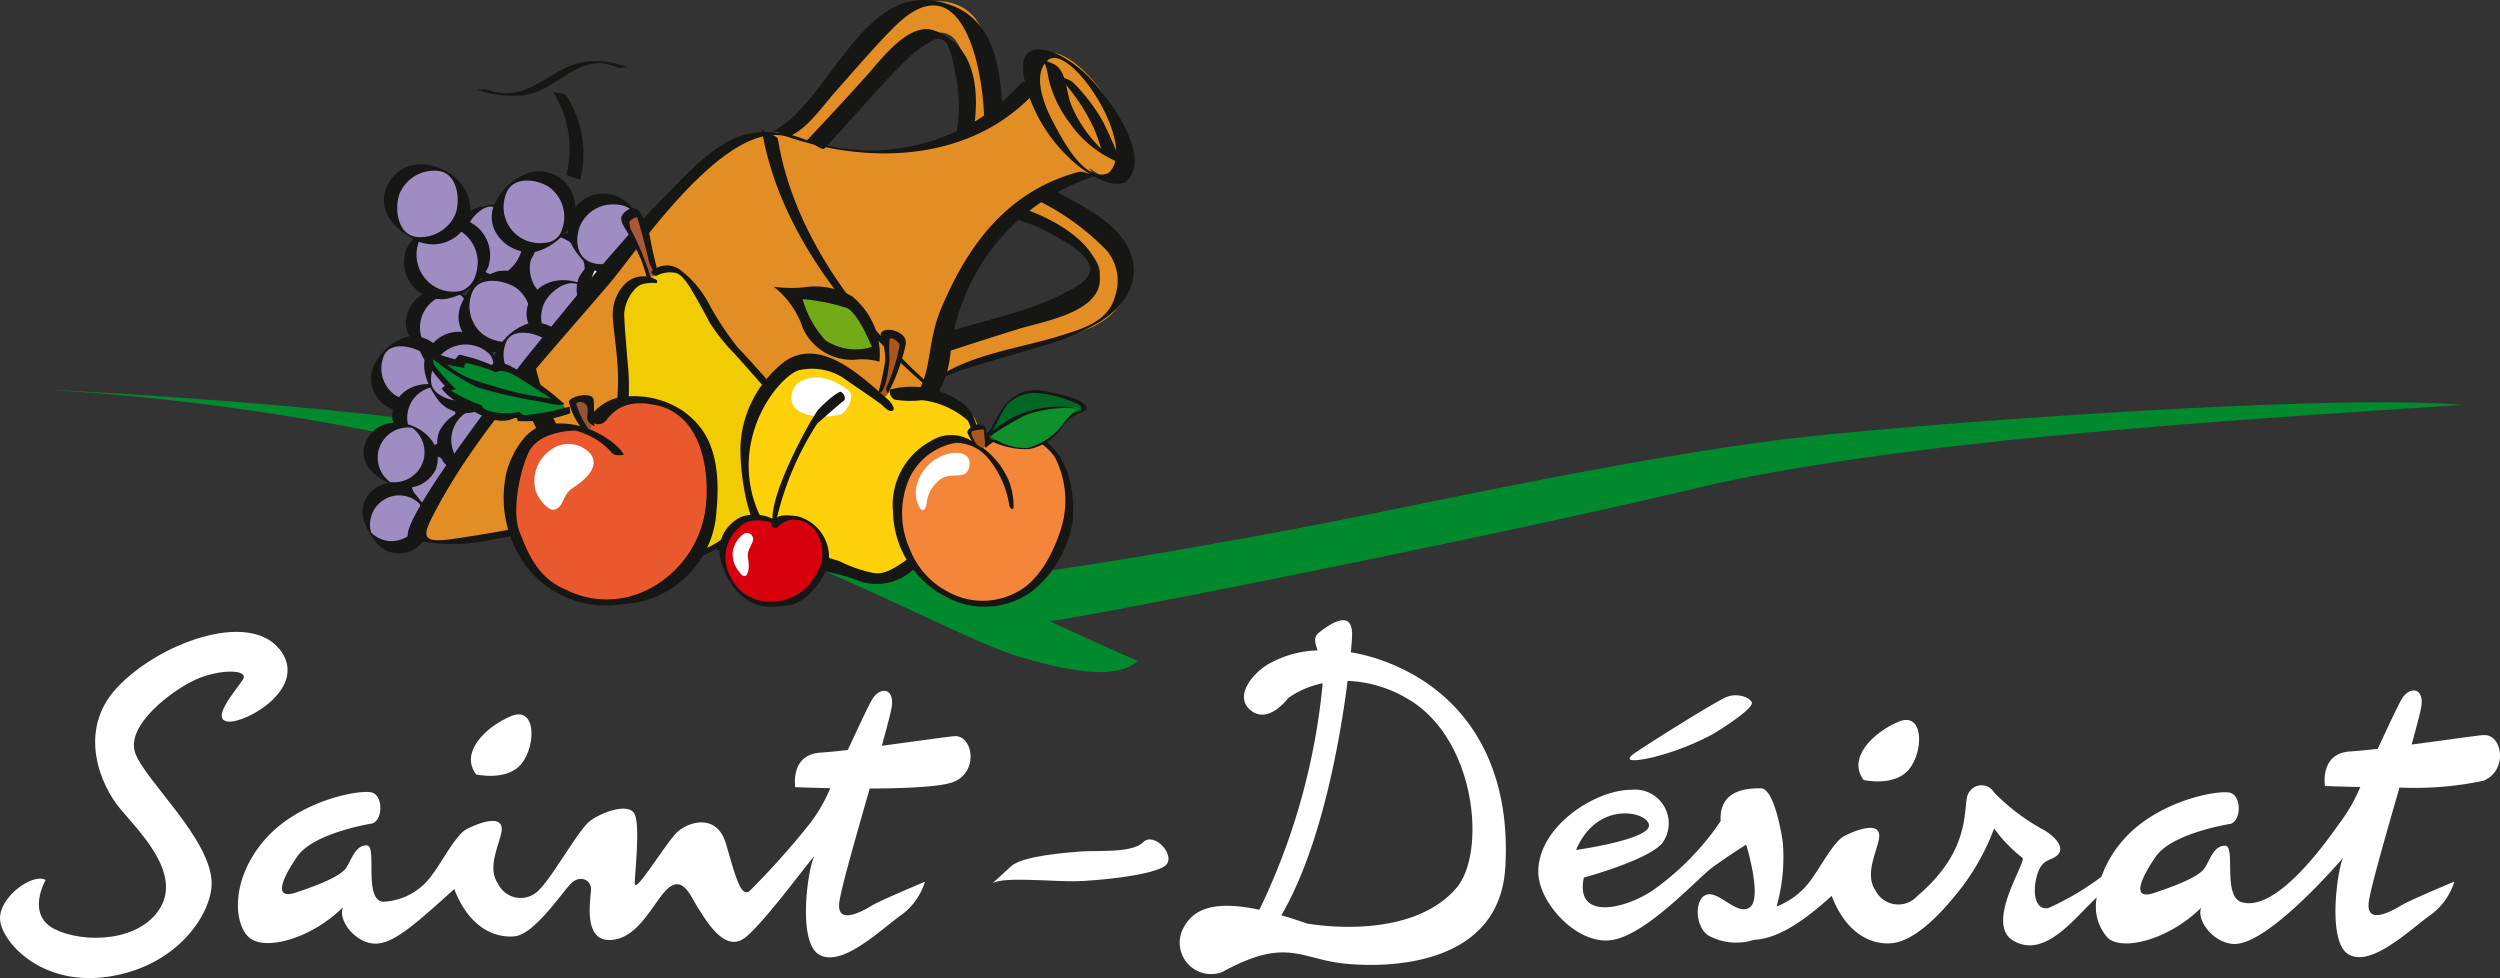 <?xml version="1.0" encoding="UTF-8"?>
<svg xmlns="http://www.w3.org/2000/svg" xmlns:xlink="http://www.w3.org/1999/xlink" width="173.536" height="67.893" viewBox="0 0 173.536 67.893">
  <rect x="0" y="0" width="173.536" height="67.893" fill="#333333" stroke="none"/>
  <defs>
    <clipPath id="clip-path">
      <rect id="Rectangle_117" data-name="Rectangle 117" width="173.536" height="67.893" fill="none"></rect>
    </clipPath>
  </defs>
  <g id="Groupe_651" data-name="Groupe 651" transform="translate(6 6)">
    <g id="Groupe_650" data-name="Groupe 650" transform="translate(-6 -6)" clip-path="url(#clip-path)">
      <path id="Tracé_174" data-name="Tracé 174" d="M5.892,53.04s20.067.921,31.094,2.912A128.394,128.394,0,0,1,68.994,66.369c4.9-.157,20.982-3.065,27.87-4.446s21.752-4.594,32.014-5.666,36.45-2.909,44.874-2.145c-16.08,1.074-39.206,2.454-53.3,5.822s-42.729,9.034-44.719,9.189c0,0,5.356,2.451,6.125,2.756-1.377,1.223-4.137.921-8.271-.306S58.561,64.095,46.174,60.4A166.63,166.63,0,0,0,5.892,53.04" transform="translate(-2.889 -26.005)" fill="#008a2d"></path>
      <path id="Tracé_175" data-name="Tracé 175" d="M129.031,63.517s-.456-.844-.264-1.041.844-.45.877-.127a7.462,7.462,0,0,1-.032,1.037Z" transform="translate(-63.11 -30.493)" fill="#b16655"></path>
      <path id="Tracé_176" data-name="Tracé 176" d="M77.166,18.538A7.4,7.4,0,0,0,76.2,12.72c-.163-.241-.829-.125-.964-.327a7.387,7.387,0,0,1,.966,5.82,4.625,4.625,0,0,0,.964.325" transform="translate(-36.888 -6.076)" fill="#161615"></path>
      <path id="Tracé_177" data-name="Tracé 177" d="M75.439,8.784A6.074,6.074,0,0,0,73,8.33c-2.821-.028-4.325,3.1-7.344,1.983-.231-.083-.65.039-.807-.019a7.373,7.373,0,0,0,3.077.42c2.489-.125,4-3.169,6.683-1.963.24.109.614-.066.835.033" transform="translate(-31.793 -4.084)" fill="#161615"></path>
      <path id="Tracé_178" data-name="Tracé 178" d="M60.78,42.831a2.331,2.331,0,1,1-1.373-3,2.331,2.331,0,0,1,1.373,3" transform="translate(-27.586 -19.457)" fill="#9e8dc2"></path>
      <path id="Tracé_179" data-name="Tracé 179" d="M59.817,42.52a2.38,2.38,0,0,1-2.518,1.49c-.317-.03-.764-.8-.916-1.18a2.328,2.328,0,0,1,2.534-3.068c.324.036.765.8.923,1.183a2.341,2.341,0,0,1-.023,1.575,4.548,4.548,0,0,0,.95.361c.96-3.047-4.052-4.929-5.315-1.987-.645,1.5.553,2.712,1.836,3.2,1.387.527,2.838.277,3.478-1.216a4.333,4.333,0,0,0-.95-.361" transform="translate(-27.099 -19.328)" fill="#161615"></path>
      <path id="Tracé_180" data-name="Tracé 180" d="M55.591,49.513a2.253,2.253,0,1,1-1.328-2.9,2.254,2.254,0,0,1,1.328,2.9" transform="translate(-25.116 -22.786)" fill="#9e8dc2"></path>
      <path id="Tracé_181" data-name="Tracé 181" d="M54.85,49.543c-.466,1.082-1.967.834-2.764.283a2.275,2.275,0,0,1-.737-2.57c.361-1.141,2.045-.787,2.768-.28a2.263,2.263,0,0,1,.732,2.567c.084-.265.628-.416.721-.717a2.281,2.281,0,0,0-2.642-2.976,3.793,3.793,0,0,0-2.3,2.121,2.272,2.272,0,0,0,2.641,2.975,3.815,3.815,0,0,0,2.3-2.12c-.113.275-.593.421-.721.717" transform="translate(-24.739 -22.458)" fill="#161615"></path>
      <path id="Tracé_182" data-name="Tracé 182" d="M89.306,34.475a2.349,2.349,0,1,1-1.381-3.024,2.342,2.342,0,0,1,1.381,3.024" transform="translate(-41.556 -15.349)" fill="#e8e8e8"></path>
      <path id="Tracé_183" data-name="Tracé 183" d="M88.471,34.5a2.923,2.923,0,0,1-.484.777c.115-.13-.534.125-.567.134a2.349,2.349,0,0,1-2.531-3.145c.356-1.131,1.607-1.147,2.627-.576a2.375,2.375,0,0,1,.955,2.811c.073-.235.732-.321.818-.6a2.375,2.375,0,0,0-2.752-3.1,3.911,3.911,0,0,0-2.469,2.06C83.3,34.65,85.108,36.3,86.82,35.97a3.9,3.9,0,0,0,2.47-2.067c-.1.249-.7.32-.818.6" transform="translate(-41.129 -15.079)" fill="#161615"></path>
      <path id="Tracé_184" data-name="Tracé 184" d="M75.851,35.21a2.408,2.408,0,1,1-1.423-3.1,2.41,2.41,0,0,1,1.423,3.1" transform="translate(-34.901 -15.671)" fill="#9e8dc2"></path>
      <path id="Tracé_185" data-name="Tracé 185" d="M74.847,35.207a2.74,2.74,0,0,1-.852,1.12c-.573.451-1.042.274-1.678-.083a2.4,2.4,0,0,1-.127-4c.573-.454,1.039-.276,1.678.08a2.429,2.429,0,0,1,.98,2.881c.035-.113.95.01,1.006-.167A2.443,2.443,0,0,0,73.415,31.8c-1.3.119-2.512.413-3.084,1.733a2.434,2.434,0,0,0,2.435,3.248c1.3-.12,2.515-.416,3.086-1.737-.061.136-.92-.031-1.006.167" transform="translate(-34.399 -15.584)" fill="#161615"></path>
      <path id="Tracé_186" data-name="Tracé 186" d="M67.186,31.309a2.485,2.485,0,1,1-1.46-3.2,2.481,2.481,0,0,1,1.46,3.2" transform="translate(-30.581 -13.706)" fill="#9e8dc2"></path>
      <path id="Tracé_187" data-name="Tracé 187" d="M66.181,31.3a2.791,2.791,0,0,1-.881,1.154c-.6.47-1.109.3-1.761-.066a2.485,2.485,0,0,1-.129-4.129c.6-.469,1.109-.3,1.763.066A2.509,2.509,0,0,1,66.181,31.3c.036-.107.951.022,1.006-.149A2.528,2.528,0,0,0,64.678,27.8c-1.337.088-2.578.435-3.152,1.772a2.511,2.511,0,0,0,2.506,3.353c1.339-.087,2.582-.433,3.155-1.768-.056.132-.923-.042-1.006.149" transform="translate(-30.076 -13.627)" fill="#161615"></path>
      <path id="Tracé_188" data-name="Tracé 188" d="M70.312,54.595a2.255,2.255,0,1,1-1.326-2.9,2.254,2.254,0,0,1,1.326,2.9" transform="translate(-32.332 -25.277)" fill="#e8e8e8"></path>
      <path id="Tracé_189" data-name="Tracé 189" d="M69.291,54.587a2.54,2.54,0,0,1-.8,1.047c-.587.465-1.125.245-1.682-.145a2.254,2.254,0,0,1,.067-3.614c.587-.461,1.126-.24,1.68.145a2.272,2.272,0,0,1,.734,2.566c.028-.091.959.065,1.011-.092,1.029-3.27-4.09-4.132-5.234-1.48a2.289,2.289,0,0,0,2.281,3.043A2.879,2.879,0,0,0,70.3,54.5c-.051.116-.935-.087-1.011.092" transform="translate(-31.817 -25.225)" fill="#161615"></path>
      <path id="Tracé_190" data-name="Tracé 190" d="M59.075,64.325a2.1,2.1,0,1,1-1.233-2.695,2.1,2.1,0,0,1,1.233,2.695" transform="translate(-26.971 -30.152)" fill="#9e8dc2"></path>
      <path id="Tracé_191" data-name="Tracé 191" d="M58.171,64.315c-.206.484-.415.854-.967.906a2.1,2.1,0,0,1-2.059-2.826,1.135,1.135,0,0,1,.969-.906,2.1,2.1,0,0,1,2.057,2.826c.063-.2.826-.211.907-.458a2.121,2.121,0,0,0-2.28-2.808,3.519,3.519,0,0,0-2.559,1.8A2.114,2.114,0,0,0,56.52,65.66a3.506,3.506,0,0,0,2.558-1.8c-.092.213-.794.2-.907.458" transform="translate(-26.521 -29.914)" fill="#161615"></path>
      <path id="Tracé_192" data-name="Tracé 192" d="M58.7,55.4a2.175,2.175,0,1,1-1.275-2.8A2.171,2.171,0,0,1,58.7,55.4" transform="translate(-26.712 -25.721)" fill="#9e8dc2"></path>
      <path id="Tracé_193" data-name="Tracé 193" d="M57.683,55.233a2.458,2.458,0,0,1-.771,1.009,2.245,2.245,0,0,1-.557.288,2.141,2.141,0,0,1-.6.114c.183.05.152.032-.088-.06a2.172,2.172,0,0,1-.291-3.71,2.243,2.243,0,0,1,.551-.287,2.033,2.033,0,0,1,.6-.114c-.182-.05-.153-.029.092.062a2.185,2.185,0,0,1,1.06,2.7,4.96,4.96,0,0,0,1,.17c.942-2.99-3.94-4.329-5.081-1.685-.633,1.467.618,2.705,1.953,2.968,1.3.256,2.547.066,3.128-1.283-.02.035-.956-.278-1-.17" transform="translate(-26.199 -25.643)" fill="#161615"></path>
      <path id="Tracé_194" data-name="Tracé 194" d="M72.654,27.321a2.5,2.5,0,1,1-1.466-3.215,2.5,2.5,0,0,1,1.466,3.215" transform="translate(-33.25 -11.742)" fill="#9e8dc2"></path>
      <path id="Tracé_195" data-name="Tracé 195" d="M71.856,27.354a1.266,1.266,0,0,1-1.215.945,2.5,2.5,0,0,1-2.691-3.341c.388-1.229,1.914-1.14,2.889-.6a2.531,2.531,0,0,1,1.016,3c.075-.253.685-.366.775-.657A2.525,2.525,0,0,0,69.7,23.4a4.113,4.113,0,0,0-2.532,2.208c-.816,1.9,1.106,3.651,2.927,3.3a4.086,4.086,0,0,0,2.531-2.21c-.11.26-.65.363-.775.657" transform="translate(-32.84 -11.447)" fill="#161615"></path>
      <path id="Tracé_196" data-name="Tracé 196" d="M60.83,33.641a2.564,2.564,0,1,1-1.512-3.3,2.571,2.571,0,0,1,1.512,3.3" transform="translate(-27.389 -14.796)" fill="#9e8dc2"></path>
      <path id="Tracé_197" data-name="Tracé 197" d="M59.957,33.632a1.643,1.643,0,0,1-.952,1.076,2.562,2.562,0,0,1-1.944-.322,2.59,2.59,0,0,1-1.04-3.066c.429-1.367,1.8-1.361,2.891-.755a2.582,2.582,0,0,1,1.044,3.067c.071-.214.786-.26.87-.523a2.592,2.592,0,0,0-2.787-3.432,4.091,4.091,0,0,0-2.891,2.169,2.581,2.581,0,0,0,2.784,3.427,4.089,4.089,0,0,0,2.894-2.164c-.1.226-.753.254-.87.523" transform="translate(-26.952 -14.528)" fill="#161615"></path>
      <path id="Tracé_198" data-name="Tracé 198" d="M68.027,40.89A2.484,2.484,0,1,1,66.564,37.7a2.491,2.491,0,0,1,1.463,3.193" transform="translate(-30.993 -18.406)" fill="#9e8dc2"></path>
      <path id="Tracé_199" data-name="Tracé 199" d="M67.284,40.924c-.532,1.242-2.2,1.033-3.13.384a2.51,2.51,0,0,1-.8-2.833c.41-1.3,2.278-.969,3.126-.381a2.509,2.509,0,0,1,.808,2.83c.083-.265.626-.418.722-.716a2.512,2.512,0,0,0-2.912-3.277,4.037,4.037,0,0,0-2.465,2.261c-.812,1.885,1.1,3.63,2.912,3.281a4.05,4.05,0,0,0,2.465-2.265c-.117.271-.6.418-.722.716" transform="translate(-30.612 -18.082)" fill="#161615"></path>
      <path id="Tracé_200" data-name="Tracé 200" d="M77.252,41.515a2.329,2.329,0,1,1-1.368-3,2.324,2.324,0,0,1,1.368,3" transform="translate(-35.664 -18.813)" fill="#9e8dc2"></path>
      <path id="Tracé_201" data-name="Tracé 201" d="M76.265,41.263c-.325.75-1.514,1.971-2.464,1.447a2.359,2.359,0,0,1-.935-2.781c.249-.792,1.579-1.941,2.466-1.447a2.354,2.354,0,0,1,.933,2.781,4.6,4.6,0,0,0,.973.291c.973-3.088-4.092-4.816-5.343-1.916-.669,1.546.609,2.774,1.949,3.2,1.376.436,2.769.175,3.394-1.281a4.5,4.5,0,0,0-.973-.291" transform="translate(-35.16 -18.706)" fill="#161615"></path>
      <path id="Tracé_202" data-name="Tracé 202" d="M72.222,47.657a2.252,2.252,0,1,1-1.325-2.9,2.247,2.247,0,0,1,1.325,2.9" transform="translate(-33.27 -21.877)" fill="#9e8dc2"></path>
      <path id="Tracé_203" data-name="Tracé 203" d="M71.486,47.688c-.467,1.084-1.97.841-2.77.283a2.275,2.275,0,0,1-.733-2.566c.358-1.143,2.041-.79,2.767-.286a2.282,2.282,0,0,1,.737,2.569c.08-.263.626-.414.719-.713A2.28,2.28,0,0,0,69.565,44a3.823,3.823,0,0,0-2.3,2.119c-.742,1.709,1,3.29,2.641,2.974a3.8,3.8,0,0,0,2.3-2.115c-.115.272-.591.414-.719.713" transform="translate(-32.891 -21.549)" fill="#161615"></path>
      <path id="Tracé_204" data-name="Tracé 204" d="M64.854,58.737a2.252,2.252,0,1,1-1.326-2.9,2.253,2.253,0,0,1,1.326,2.9" transform="translate(-29.658 -27.308)" fill="#9e8dc2"></path>
      <path id="Tracé_205" data-name="Tracé 205" d="M63.853,58.749c-.512,1.186-1.211,1.523-2.316.909a2.253,2.253,0,0,1-.113-3.743c.388-.308.869-.219,1.511.139a2.27,2.27,0,0,1,.917,2.7c.041-.126.932-.026.99-.215A2.287,2.287,0,0,0,62.4,55.515a3.051,3.051,0,0,0-2.766,1.667A2.278,2.278,0,0,0,62.078,60.2a3.047,3.047,0,0,0,2.765-1.663c-.061.149-.9.009-.99.215" transform="translate(-29.153 -27.213)" fill="#161615"></path>
      <path id="Tracé_206" data-name="Tracé 206" d="M54.582,60.668a2.1,2.1,0,1,1-1.236-2.7,2.1,2.1,0,0,1,1.236,2.7" transform="translate(-24.768 -28.358)" fill="#9e8dc2"></path>
      <path id="Tracé_207" data-name="Tracé 207" d="M53.625,60.34a2.134,2.134,0,0,1-2.263,1.342c.038.025.074.048.114.071a2.016,2.016,0,0,1-.456-.387,2.089,2.089,0,0,1-.385-2.109A2.1,2.1,0,0,1,52.9,57.917c-.039-.023-.077-.05-.116-.073a2,2,0,0,1,.452.387,2.06,2.06,0,0,1,.4.7,2.084,2.084,0,0,1-.017,1.414,4.36,4.36,0,0,0,.945.38c.861-2.74-3.724-4.512-4.878-1.841-.6,1.389.544,2.442,1.7,2.906a2.259,2.259,0,0,0,3.18-1.065,4.411,4.411,0,0,0-.945-.38" transform="translate(-24.283 -28.221)" fill="#161615"></path>
      <path id="Tracé_208" data-name="Tracé 208" d="M53.816,69.341a2.026,2.026,0,1,1-1.2-2.605,2.032,2.032,0,0,1,1.2,2.605" transform="translate(-24.46 -32.658)" fill="#9e8dc2"></path>
      <path id="Tracé_209" data-name="Tracé 209" d="M53.308,68.481A2.09,2.09,0,0,1,51.3,69.8a2.045,2.045,0,0,1-1.406-.683c.039.06.075.121.109.179a2.091,2.091,0,0,1-.109-.557,2.035,2.035,0,0,1,2.135-2.114,2.014,2.014,0,0,1,1.4.681l-.109-.177a1.789,1.789,0,0,1,.111.555,2.066,2.066,0,0,1-.125.795c-.077.242.571.691.512.877a3.2,3.2,0,0,0-.868-2.905,2.051,2.051,0,0,0-3.44.615c-.435,1.007.26,2.133.869,2.9a2.049,2.049,0,0,0,3.438-.613c.09-.21-.58-.723-.512-.877" transform="translate(-24.209 -32.236)" fill="#161615"></path>
      <path id="Tracé_210" data-name="Tracé 210" d="M84.083,37.8a2.378,2.378,0,1,1-1.4-3.061,2.379,2.379,0,0,1,1.4,3.061" transform="translate(-38.966 -16.959)" fill="#e8e8e8"></path>
      <path id="Tracé_211" data-name="Tracé 211" d="M83.087,37.816a2.571,2.571,0,0,1-1.022,1.217c-.338.222-1.013-.018-1.485-.282a2.392,2.392,0,0,1-.967-2.844,2.35,2.35,0,0,1,1.021-1.22c.329-.214,1.008.016,1.487.282a2.406,2.406,0,0,1,.966,2.847c.042-.138.923-.054.983-.254a2.414,2.414,0,0,0-2.582-3.186,3.257,3.257,0,0,0-2.86,1.782,2.406,2.406,0,0,0,2.579,3.185,3.255,3.255,0,0,0,2.863-1.781c-.068.161-.887.039-.983.254" transform="translate(-38.462 -16.848)" fill="#161615"></path>
      <path id="Tracé_212" data-name="Tracé 212" d="M62.887,49.261a2.394,2.394,0,1,1-1.412-3.082,2.39,2.39,0,0,1,1.412,3.082" transform="translate(-28.559 -22.567)" fill="#9e8dc2"></path>
      <path id="Tracé_213" data-name="Tracé 213" d="M62.42,48.377a2.4,2.4,0,0,1-3.709,1.065c-.621-.434-.51-1.2-.311-1.832a2.4,2.4,0,0,1,3.71-1.064c.617.433.511,1.2.31,1.831-.077.249.534.7.469.9a3.623,3.623,0,0,0-.9-3.3,2.419,2.419,0,0,0-4.062.728c-.477,1.1.211,2.431.892,3.3a2.424,2.424,0,0,0,4.065-.729c.1-.221-.542-.733-.469-.9" transform="translate(-28.326 -22.136)" fill="#161615"></path>
      <path id="Tracé_214" data-name="Tracé 214" d="M82.718,30.4a2.461,2.461,0,1,1-1.449-3.164A2.462,2.462,0,0,1,82.718,30.4" transform="translate(-38.219 -13.275)" fill="#9e8dc2"></path>
      <path id="Tracé_215" data-name="Tracé 215" d="M82.054,29.653a2.54,2.54,0,0,1-2.442,1.6c-1.5-.008-1.914-1.265-1.508-2.544a2.476,2.476,0,0,1,2.438-1.6c1.5.008,1.913,1.265,1.512,2.546-.061.2.7.633.661.771.436-1.38-.276-2.445-1.225-3.376a2.5,2.5,0,0,0-4.05.89c-.558,1.3.344,2.51,1.225,3.376a2.5,2.5,0,0,0,4.051-.89c.072-.166-.707-.666-.661-.771" transform="translate(-37.884 -12.918)" fill="#161615"></path>
      <path id="Tracé_216" data-name="Tracé 216" d="M58.154,26.2a2.564,2.564,0,1,1-1.509-3.3,2.563,2.563,0,0,1,1.509,3.3" transform="translate(-26.077 -11.151)" fill="#9e8dc2"></path>
      <path id="Tracé_217" data-name="Tracé 217" d="M57.267,25.757a2.643,2.643,0,0,1-2.541,1.668c-1.449-.006-1.736-1.847-1.392-2.935a2.588,2.588,0,0,1,2.54-1.668c1.449.01,1.736,1.848,1.394,2.935-.033.112.887.483.873.52,1.018-3.231-4.241-5.641-5.68-2.3-.652,1.51.461,2.793,1.692,3.475a2.672,2.672,0,0,0,3.988-1.171c.031-.073-.873-.513-.873-.52" transform="translate(-25.627 -10.967)" fill="#161615"></path>
      <path id="Tracé_218" data-name="Tracé 218" d="M106.012,17.471c-1.034-1.621-4.2-3.5-5.174-4.051a14.293,14.293,0,0,1,3.016-1.337l-.22-.35c.882.685,1.706.955,2.231.622.956-.611.527-3-.965-5.337s-3.468-3.734-4.423-3.128c-.522.334-.631,1.194-.38,2.284l-.19-.295a14.065,14.065,0,0,1-2.464,2.146c-.107-1.21-.5-4.794-1.508-6.378C94.711-.279,92-.284,90.048,1.488c-1.811,1.643-5.9,6.736-7.3,7.881-2.044-.426-4.313.465-10.5,7.583C63.923,26.535,56.461,36.159,57.252,37.4s12.661-1.45,24.865-4.937c9.057-2.59,10.834-4.264,11.311-6.291,1.743-.825,8-2.353,10.236-3.3,2.431-1.021,3.574-3.477,2.348-5.4M84.991,10.1c.725-.794,3.061-3.358,4.6-5.088,1.837-2.072,4.273-4.15,5.265-1.174a15.742,15.742,0,0,1,.71,5.445,5.766,5.766,0,0,1-.817.406c-1.5.579-6.619,1.4-9.757.411m15.286,11.7c-2.185.649-5.468,1.682-6.558,2.027.424-3.254,3.338-7.567,4.5-8.682A6.04,6.04,0,0,1,98.9,14.6a15.026,15.026,0,0,1,4.664,2.925c2.279,2.158-.633,3.487-3.285,4.276" transform="translate(-28.042 -0.088)" fill="#e38e24"></path>
      <path id="Tracé_219" data-name="Tracé 219" d="M111.066,12.279c1.977-2.1,3.828-4.355,5.9-6.355a6.994,6.994,0,0,1,1.705-1.195c1.107-.557,1.331,1.55,1.481,2.2a10.925,10.925,0,0,1,.115,4.171c-.026.155,1.143.123,1.131.182.48-2.812.3-6.148-2.692-7.213-1.73-.614-3.633,1.944-4.58,3.008-1.4,1.571-2.838,3.111-4.279,4.644.064-.066,1.086.692,1.217.554" transform="translate(-53.858 -1.951)" fill="#161615"></path>
      <path id="Tracé_220" data-name="Tracé 220" d="M121.212,8.248c-.135-3.73-.62-7.55-4.786-8.192-5.176-.8-7.327,7.112-11.2,9.071.28-.14.978.44,1.313.269,1.216-.612,2.19-2.077,3.077-3.07,1.324-1.487,2.612-3.011,4.017-4.425,4.678-4.7,6.144,2.651,6.267,6.077.008.154,1.3.215,1.307.271" transform="translate(-51.594 0)" fill="#161615"></path>
      <path id="Tracé_221" data-name="Tracé 221" d="M102.094,17.407c-4.9,1.32-7.676,5.024-9.548,9.507-1.307,3.116-.209,5.524-3.417,7.574-5.636,3.6-13.59,4.7-19.974,6.282a94.165,94.165,0,0,1-10.741,2.147c-2.09.264-1.8-.391-.953-2C60.5,35.16,65.381,30.049,69.556,25.123,71.6,22.7,77.694,13.55,81.994,15c5.988,2.013,13.13,1.593,17.468-3.562-.112.137-1.147-.432-1.312-.232a14.059,14.059,0,0,1-15.262,3.872,6.682,6.682,0,0,0-4.113-.21c-2.058.65-3.791,2.623-5.257,4.091-3.413,3.414-6.445,7.268-9.5,11-.628.769-9.789,12.453-8.334,12.923a12.652,12.652,0,0,0,5.834.021,147.593,147.593,0,0,0,24.446-6.228c3.8-1.272,6.872-2.6,7.251-6.8a14.506,14.506,0,0,1,10.2-12.231c-.364.1-.911-.34-1.318-.233" transform="translate(-27.226 -5.473)" fill="#161615"></path>
      <path id="Tracé_222" data-name="Tracé 222" d="M128.284,38.211c1.65-.543,3.313-1.075,4.971-1.592,1.678-.523,5.722-1.143,5.686-3.482-.037-2.662-3.811-4.491-5.853-5.045.256.066-.155.851.167.941a12.046,12.046,0,0,1,2.774,1.233c.77.44,2.493,1.417,2.2,2.416-.21.7-1.2,1.148-1.779,1.451-2.663,1.376-5.928,1.954-8.778,2.894.02-.006.5,1.223.616,1.184" transform="translate(-62.595 -13.773)" fill="#161615"></path>
      <path id="Tracé_223" data-name="Tracé 223" d="M133.887,26.409a17.273,17.273,0,0,1,5.008,3.568,3.269,3.269,0,0,1,.61,3.183c-.469,1.784-2.258,2.273-3.777,2.751-2.879.911-6.648,1.312-9.074,3.286.223-.185.814-.375,1.123-.627-.6.485.552-.1.621-.117.507-.173,1.023-.328,1.539-.487,1.369-.419,2.749-.81,4.122-1.224A17.873,17.873,0,0,0,138.372,35c1.918-1.179,3.121-3.074,1.99-5.277-.937-1.808-3.573-3.092-5.315-3.98-.253-.129-.987.753-1.16.665" transform="translate(-62.098 -12.616)" fill="#161615"></path>
      <path id="Tracé_224" data-name="Tracé 224" d="M145.252,15.306c-1.662.754-3.245-2.42-3.859-3.567-.568-1.066-1.489-3.263-.352-4.259,1.521-1.328,6.345,5.966,4.211,7.826.087-.069,1.026.768,1.179.637,2.044-1.792-1.386-6.162-2.691-7.451-.792-.777-2.712-2.178-3.874-1.643-1.03.464-.329,2.517-.1,3.212a11.01,11.01,0,0,0,2.795,4.233c.792.779,2.707,2.177,3.872,1.649-.205.093-.9-.764-1.179-.637" transform="translate(-68.308 -3.299)" fill="#161615"></path>
      <path id="Tracé_225" data-name="Tracé 225" d="M142.826,9.054a14.234,14.234,0,0,1,1.439,1.751,13.088,13.088,0,0,1,1.082,1.853,9.187,9.187,0,0,1,.41,1.066c.273.8.057.512.84,1.085a9.179,9.179,0,0,1-2.75-3.61c-.355-.818-.3-2.1-.99-2.716-.3-.261-.948-.385-1.158-.569.465.41.465,1.047.607,1.614a8.167,8.167,0,0,0,1.414,2.878,7.664,7.664,0,0,0,2.777,2.45c.174.088.433.261.636.215s-.99-2.574-1.12-2.787a12.641,12.641,0,0,0-2.03-2.659c-.277-.277-.966-.38-1.158-.572" transform="translate(-69.474 -3.881)" fill="#161615"></path>
      <path id="Tracé_226" data-name="Tracé 226" d="M103.721,17.565c1.134,6.969,6.085,13.244,11.273,17.7.3.261.875.487,1.1.675-5.167-4.436-10.108-10.7-11.243-17.66-.054-.325-1.086-.464-1.126-.717" transform="translate(-50.854 -8.612)" fill="#161615"></path>
      <path id="Tracé_227" data-name="Tracé 227" d="M70.541,50.509c.684,3.851,3.269,7.351,6.228,9.775.189.158,1.1-.624,1.226-.524a17.2,17.2,0,0,1-6.227-9.776c.013.05-1.252.378-1.227.524" transform="translate(-34.585 -24.507)" fill="#161615"></path>
      <path id="Tracé_228" data-name="Tracé 228" d="M86.7,33.688s-.145-.71-.321-1.342-1.09-2.016-1.2-2.357a.835.835,0,0,1,.23-.923c.231-.111.862-.056.917.462s.792,3.524.792,3.524l.167.334s-.316-.137-.583.3" transform="translate(-41.738 -14.228)" fill="#ab5834"></path>
      <path id="Tracé_229" data-name="Tracé 229" d="M91.395,55.8a8.623,8.623,0,0,0-2.13.631c-.8.345-2.355.286-4.08-1.21a4.973,4.973,0,0,1-1.839-4.485,33.913,33.913,0,0,0,.522-5c-.06-1.438.114-4.712,0-5.521a2.938,2.938,0,0,1,.744-2.352,1.9,1.9,0,0,1,1.441-.517c.327-.226.676-.966,1.781-.633s1.439,1.551,1.724,2.069a32.258,32.258,0,0,0,2.471,3.738,44.405,44.405,0,0,1,4.132,4.832c1.168,1.721,1.727,3.911.4,5.807a4.47,4.47,0,0,1-3.279,2.238,16.144,16.144,0,0,0-1.894.4" transform="translate(-40.843 -17.956)" fill="#f1cc02"></path>
      <path id="Tracé_230" data-name="Tracé 230" d="M86.438,33.366s-.3-1.076-.466-1.461-.774-1.6-.94-1.88-.518-.742-.411-1.072.827-.939,1.27-.334a4.95,4.95,0,0,1,.747,1.959c.081.524.464,2.069.464,2.069l-.248.083a2.081,2.081,0,0,1-.357-.8c-.111-.5-.605-2.484-.8-2.953-.223,0-.524.3-.524.3a2.332,2.332,0,0,0,.078.524,18.788,18.788,0,0,1,1.354,3.227s.194.415-.168.331" transform="translate(-41.48 -13.905)" fill="#161615"></path>
      <path id="Tracé_231" data-name="Tracé 231" d="M90.527,55.118a18.586,18.586,0,0,0,2.511-.356A6.16,6.16,0,0,0,95.6,52.968a4.022,4.022,0,0,0,.776-3.64,10.551,10.551,0,0,0-2.208-3.92c-.8-.859-2.453-2.79-2.891-3.234a13.209,13.209,0,0,1-1.63-2.068c-.22-.442-1.047-1.932-1.321-2.373s-.691-1.023-1.078-1.08a2.032,2.032,0,0,0-1.323.223c-.191-.086-.5-.224-.191-.417a1.556,1.556,0,0,1,1.844-.027,7.139,7.139,0,0,1,1.989,2.32,20.694,20.694,0,0,0,2.038,3.093c.414.414,1.956,2.128,2.511,2.791s2.287,2.4,2.76,4.194.6,3.479-.86,4.772A6.536,6.536,0,0,1,92.512,55.4a4.3,4.3,0,0,0-.856.026s.138.2-.028.3a2.7,2.7,0,0,1-.359.193.307.307,0,0,1-.329.112,1.345,1.345,0,0,0-.5,0l-.355-.2a4.5,4.5,0,0,1-3.811.438,7.534,7.534,0,0,1-3-2.512,7.581,7.581,0,0,1-.882-3.367c.108-.662.413-2.454.609-3.308a15.537,15.537,0,0,0,.276-3.644c-.055-1.38-.383-3.311-.356-3.946a2.987,2.987,0,0,1,.8-2.013,1.8,1.8,0,0,1,2.289-.3l-.028.192s-.989-.112-1.406.3a2.817,2.817,0,0,0-.858,1.794c0,.661.161,2.426.219,3.2a17.544,17.544,0,0,1,.026,3.618c-.193.911-.445,2.756-.692,3.777a5.151,5.151,0,0,0,1.047,3.865c.882,1.1,1.954,2.238,3.5,2.239a5.221,5.221,0,0,0,2.708-1.047" transform="translate(-40.388 -17.718)" fill="#161615"></path>
      <path id="Tracé_232" data-name="Tracé 232" d="M111.287,52.286a22.841,22.841,0,0,0-4.085-2.808,3.618,3.618,0,0,0-3.729,1.08c-.778.883-2.377,4.106-2.124,6.338a7.914,7.914,0,0,0,2.281,5.22,4.183,4.183,0,0,0,2.679,1.1,32.088,32.088,0,0,1,3.662,1.026c.964.372,3.522-1.308,4.777-2.672s2.78-3.806,2.752-5.289.591-3.089-1.019-3.7a40.509,40.509,0,0,0-4.609-1.243l-.817.2Z" transform="translate(-49.678 -24.173)" fill="#ffd10b"></path>
      <path id="Tracé_233" data-name="Tracé 233" d="M119.771,49.768s.387-1.4.454-1.961-.3-2.106-.034-2.226.851-.115,1.04.176a1.945,1.945,0,0,1-.042,1.458c-.2.515-.822,2.4-.822,2.4a.369.369,0,0,1-.6.157" transform="translate(-58.723 -22.312)" fill="#ac571a"></path>
      <path id="Tracé_234" data-name="Tracé 234" d="M107.615,40.27s.71,1.226,1.029,1.939a3.54,3.54,0,0,0,2.638,1.961,6.615,6.615,0,0,0,2.252-.1,2.509,2.509,0,0,0-.6-1.922c-.767-.881-.7-1.445-1.8-1.643a31.153,31.153,0,0,0-3.52-.237" transform="translate(-52.763 -19.744)" fill="#73aa17"></path>
      <path id="Tracé_235" data-name="Tracé 235" d="M108.965,42.759a6.926,6.926,0,0,1-1.589-2.862,14.04,14.04,0,0,1,3.091.624c.8.4,1.714,2.691,1.714,2.691a3.764,3.764,0,0,1-3.216-.453M110.8,39.7a5.091,5.091,0,0,0-3.309-.625,8.724,8.724,0,0,1-2.129-.04,6.011,6.011,0,0,1,2.019,2.857,3.746,3.746,0,0,0,3.58,2.217,4.308,4.308,0,0,1,1.747.132A5.2,5.2,0,0,0,110.8,39.7" transform="translate(-51.66 -19.134)" fill="#161615"></path>
      <path id="Tracé_236" data-name="Tracé 236" d="M119.625,49.273a21.34,21.34,0,0,0,.472-2.206,4.612,4.612,0,0,0-.277-1.644c-.17-.384.256-.537.618-.506s1.256.32,1.066,1.094a13.475,13.475,0,0,1-1.209,3.308.408.408,0,0,1-.109-.413,12.854,12.854,0,0,0,.914-2.94c-.147-.322-.618-.61-.708-.378a12.84,12.84,0,0,0,0,1.38c-.032.519-.265,2.5-.771,2.3" transform="translate(-58.651 -22.021)" fill="#161615"></path>
      <path id="Tracé_237" data-name="Tracé 237" d="M111.155,51.414s-1.615-1.468-2.5-2.071-2.872-1.942-4.744-.644a7.836,7.836,0,0,0-3.081,5.99c.005,2.072.46,5.322,1.961,6.959a5.1,5.1,0,0,0,3.791,1.606,12.645,12.645,0,0,1,2.5.686,3.708,3.708,0,0,0,3.442-.543c1.182-.873,4.275-4.255,4.738-6.575s.1-4.578-1.152-5.324a5.963,5.963,0,0,0-4.875-.853.582.582,0,0,0,.316.707,7.1,7.1,0,0,0,1.9.034,5.834,5.834,0,0,1,3.172,1.423,5.186,5.186,0,0,1,.266,3.6,11.925,11.925,0,0,1-3.338,5.145c-2.313,1.878-2.924,1.96-3.656,1.791a8.992,8.992,0,0,1-2.15-.77,14.681,14.681,0,0,0-2.579-.614,3.916,3.916,0,0,1-2.778-2.171,8.058,8.058,0,0,1-.811-5.51c.553-2.708,2.348-4.625,3.266-4.96a4.023,4.023,0,0,1,3.06.476c.621.446,2.528,1.707,2.8,1.97s.513.463.722.329-.269-.683-.269-.683" transform="translate(-49.437 -23.608)" fill="#161615"></path>
      <path id="Tracé_238" data-name="Tracé 238" d="M107.922,52.2c.255-.672,1.434-.922,2.073-.744a4.249,4.249,0,0,1,1.772.869c.417.413-.058,1.32-.484,1.6s-4.245.588-3.362-1.728" transform="translate(-52.849 -25.203)" fill="#fff"></path>
      <path id="Tracé_239" data-name="Tracé 239" d="M101.855,70.815a1.459,1.459,0,0,0-1.654-.306c-1.034.416-2,1.326-1.934,1.956s.283,2.378,1.132,3.052a3.82,3.82,0,0,0,3.561.858,3.946,3.946,0,0,0,2.466-2.842,4.188,4.188,0,0,0-.581-2.322,2.154,2.154,0,0,0-2.016-.766,7.956,7.956,0,0,0-.975.37" transform="translate(-48.178 -34.507)" fill="#d9000d"></path>
      <path id="Tracé_240" data-name="Tracé 240" d="M101.63,62.725c.091.076.276.139.376.042a1.692,1.692,0,0,1,1.065-.534,1.917,1.917,0,0,1,1.761,1.1,2.727,2.727,0,0,1-.26,2.9,3.486,3.486,0,0,1-3.016,1.7,3,3,0,0,1-2.825-1.763,2.745,2.745,0,0,1,.559-3.333c.745-.909,2.258-.416,2.258-.416a.54.54,0,0,0,.083.3m.038-.545a2.926,2.926,0,0,0-2.152-.142c-.934.436-2.289,1.788-.987,4.2s3.114,2.116,4.32,1.941,2.518-1.881,2.734-3.1a2.938,2.938,0,0,0-2.166-3.066c-1.288-.2-1.442.1-1.442.1a20.9,20.9,0,0,1,2.8-6.546c.6-.512,1.544-1.367,1.8-1.543s.03-.564-.159-.649-1.429,1-1.668,1.365-.426.676-.426.676-2.666,4.594-2.659,6.762" transform="translate(-48.044 -26.168)" fill="#161615"></path>
      <path id="Tracé_241" data-name="Tracé 241" d="M100.177,75.228a1.846,1.846,0,0,1-.393-1.472c.2-.755.741-1.194.951-1.179a.438.438,0,0,1,.446.416c.032.295-.467.782-.356,1.325.171.832-.079,1.78-.647.91" transform="translate(-48.903 -35.584)" fill="#fff"></path>
      <path id="Tracé_242" data-name="Tracé 242" d="M74.759,56.574a5.148,5.148,0,0,1,1.346-1.482,4.376,4.376,0,0,1,4.7.188,6.293,6.293,0,0,1,2.506,5.2c-.064,1.626-.624,5.45-3.446,7.08s-4.952,1-6.829.379-3.824-3.891-3.949-5.392a11.915,11.915,0,0,1,1.25-5.264c.506-.564.825-1.237,4.425-.711" transform="translate(-33.866 -26.721)" fill="#e9592d"></path>
      <path id="Tracé_243" data-name="Tracé 243" d="M78.924,56.41s-1.063-1.376-.877-1.752.441-.694.821-.442.329,1.272.329,1.272.456.9-.273.922" transform="translate(-38.255 -26.537)" fill="#985630"></path>
      <path id="Tracé_244" data-name="Tracé 244" d="M68.041,52.353a5.374,5.374,0,0,1-1.8.316,3.473,3.473,0,0,1-1.693-.188,3.159,3.159,0,0,1-1.377.125,9.393,9.393,0,0,1-1.586-.572s-.542-.179-.984-.364A4.747,4.747,0,0,1,59.473,50.6a6.562,6.562,0,0,0-.566-.813,14.826,14.826,0,0,1-.876-1.505l1,.25,1.317.314.375-.25s1.5.439,2.069.687.436-.437,1.253.065,3.133,2.065,3.133,2.065Z" transform="translate(-28.452 -23.672)" fill="#00862f"></path>
      <path id="Tracé_245" data-name="Tracé 245" d="M63.935,52.422a8.918,8.918,0,0,0,3.658-.541l-.051-.452a17.975,17.975,0,0,1-3.068.585.4.4,0,0,1-.4-.225,4.524,4.524,0,0,1-2.213-.089c-.406-.139-.406-.361-.406-.361A11,11,0,0,1,59.287,50.3l.363-.09a13.607,13.607,0,0,1-1.4-1.534.716.716,0,0,1-.181-.54,17.756,17.756,0,0,0,3.025,1.938,32.775,32.775,0,0,0,4.377.994c.994.225,1.532.316,1.713.182A18.785,18.785,0,0,0,63.3,48.54c-.95-.361-1.172,0-1.172,0a10.727,10.727,0,0,0-2.258-.721l-.269.317c-.678-.137-2.486-.815-2.486-.815,0,.724,1.764,2.663,1.764,2.663l-.226.182a3.7,3.7,0,0,0,2.478,1.4l-.178.227c1.625.9,2.392.585,2.708.451s.271.182.271.182m-3.7-3.7s-.045-.357.228-.316a14.676,14.676,0,0,1,1.982.632c.226-.135.678-.18,1.539.359s2.3,1.488,2.3,1.488-1.622-.266-2.257-.4-2.8-.768-3.334-.992a5.756,5.756,0,0,1-1.674-.993,12.259,12.259,0,0,0,1.218.226" transform="translate(-28.005 -23.201)" fill="#161615"></path>
      <path id="Tracé_246" data-name="Tracé 246" d="M81.083,54.929a6.169,6.169,0,0,0-4.51-.949,3.51,3.51,0,0,0-1.692.988c0-.275,0-.561-.023-.807-.044-.633-1.716-.273-1.716.137a4.49,4.49,0,0,0,.776,1.668,5.3,5.3,0,0,0-2.58-.043c-1.534.357-2.525,2.753-2.616,3.7a7.946,7.946,0,0,0,1.308,5.865A6.941,6.941,0,0,0,76.8,68.329a6.862,6.862,0,0,0,6.587-6.54c.451-4.692-1.308-6.093-2.3-6.86m1.581,6.316a7.385,7.385,0,0,1-4.013,6.048,6.3,6.3,0,0,1-5.687.046c-1.988-.81-2.661-2.527-3.249-4.016s.044-4.331.634-5.552,2.387-1.49,3.246-1.49a5.051,5.051,0,0,1,2.527,1.538c.183.27.812.137.812.137s-.136-.5-1.355-1.265a6.145,6.145,0,0,0-1.091-.541,6.366,6.366,0,0,1-.849-1.714c.09-.228.543-.182.724.089s-.045.9.091,1.083a1.169,1.169,0,0,0,.448.359c-.005-.05-.007-.122-.012-.208a.313.313,0,0,0,.2.07.73.73,0,0,0,.677-.311c.854-1.129,2.029-1.355,3.656-.949,2.794.77,3.427,4.109,3.247,6.677" transform="translate(-33.649 -26.387)" fill="#161615"></path>
      <path id="Tracé_247" data-name="Tracé 247" d="M76.694,61.162a2.048,2.048,0,0,0-2.722-.318,2.638,2.638,0,0,0-1.15,2.619c.055.627.882,1.634,1.308,1.571.678-.107.626-1.051,1.255-1.464.551-.371,2.064-1.359,1.308-2.408" transform="translate(-35.695 -29.649)" fill="#fff"></path>
      <path id="Tracé_248" data-name="Tracé 248" d="M126.679,59.575a3.927,3.927,0,0,0-2.96.642c-.876.636-2.236,3.513-1.915,5.031s2.236,4.873,4.073,5.27,3.992.4,5.192-.638,2.879-4.075,2.879-5.751-.879-4.632-2.4-4.95-2.614-.383-2.956,0a3.1,3.1,0,0,1-.8.715Z" transform="translate(-59.696 -28.885)" fill="#f38639"></path>
      <path id="Tracé_249" data-name="Tracé 249" d="M127.027,59.195a2.628,2.628,0,0,0-2.817.03,5.028,5.028,0,0,0-2.616,4.915,6.813,6.813,0,0,0,4.024,6.069,5.6,5.6,0,0,0,5.609-.546,7.838,7.838,0,0,0,2.845-4.916c.2-2.5-.572-4.969-2.443-5.839-2.1-.977-2.873-.516-3.647.056l-.376.349a1.859,1.859,0,0,1,.429.371,3.445,3.445,0,0,1,2.182-.921,3.735,3.735,0,0,1,2.619,1.584,6.59,6.59,0,0,1,.492,4.716c-.4,1.407-1.412,3.795-3.166,4.656a4.965,4.965,0,0,1-4.682,0,5.676,5.676,0,0,1-2.739-3.045,6.039,6.039,0,0,1,0-4.889,4.364,4.364,0,0,1,3.222-2.442,2.928,2.928,0,0,1,2.155.976,6.7,6.7,0,0,1,1.554,3.393c.087.257.263.288.288.117a4.77,4.77,0,0,0-.371-1.956,5.544,5.544,0,0,0-2.562-2.675" transform="translate(-59.607 -28.603)" fill="#161615"></path>
      <path id="Tracé_250" data-name="Tracé 250" d="M132.191,59.187a7.433,7.433,0,0,1-.434-.774c-.057-.176.113-.377.459-.549s.834,0,.834.29-.083,1.062-.083,1.062l-.235-.116-.03-.661s-.431.171-.572.085l.2.663Z" transform="translate(-64.594 -28.336)" fill="#161615"></path>
      <path id="Tracé_251" data-name="Tracé 251" d="M127.1,61.7a3.037,3.037,0,0,0-2.22,1.944,2.107,2.107,0,0,0,.148,1.878c.212.28.4.038.46-.37a2.292,2.292,0,0,1,1.05-1.713c.544-.321,1.2-.09,1.606-.321s.739-1.692-1.044-1.419" transform="translate(-61.159 -30.234)" fill="#fff"></path>
      <path id="Tracé_252" data-name="Tracé 252" d="M134.451,56.593a5.457,5.457,0,0,0,2.768.631,3.736,3.736,0,0,0,2.409-1.655,2.311,2.311,0,0,1,1.242-.894c.216-.065.481-.3.281-.459s-.141-.479-2.8-1.014-3.422,2.107-3.758,2.578-.409.332-.409.332a1.357,1.357,0,0,0,.271.481m1.17-2.249a2.157,2.157,0,0,1,1.923-.877,5.065,5.065,0,0,1,3.112.969,7.361,7.361,0,0,0-1.277.964,4.85,4.85,0,0,1-1.273,1.221,3.918,3.918,0,0,1-2.147.156c-.458-.133-1.443-.554-1.443-.554.47-.373.659-1.477,1.106-1.879" transform="translate(-65.788 -26.049)" fill="#161615"></path>
      <path id="Tracé_253" data-name="Tracé 253" d="M141.07,54.744s.183-.247-.2-.456a8.256,8.256,0,0,0-2.859-.774,2.724,2.724,0,0,0-2.058.812c-.375.541-.945,1.795-1.17,2.084s.318.387.318.387Z" transform="translate(-66.056 -26.236)" fill="#006724"></path>
      <path id="Tracé_254" data-name="Tracé 254" d="M134.961,57.524a3.932,3.932,0,0,0,2.488.757,4.721,4.721,0,0,0,2.372-1.551c.241-.334.84-1.083,1.156-1.161s-.412-.159-.936-.113a9.151,9.151,0,0,0-2.252.312c-.511.237-2.954,1.588-2.954,1.588Z" transform="translate(-66.109 -27.184)" fill="#10902a"></path>
      <path id="Tracé_255" data-name="Tracé 255" d="M141.04,55.522a7.124,7.124,0,0,0-6.29,1.74l.054.16a23.049,23.049,0,0,1,2.282-1.4,8.247,8.247,0,0,1,3.953-.5" transform="translate(-66.067 -27.144)" fill="#161615"></path>
      <path id="Tracé_256" data-name="Tracé 256" d="M19.374,87.229c-2.151-2.653-8.365-.41-11.274,2.72-2.743,2.955-1.132,6.759.257,8.4s4.179,4.419,2.787,6.824S5.828,107.7,3.8,106.69s-.633-3.413-.633-3.413C2.282,102.768,0,104.417,0,105.93s2.786,4.8,7.6,4.044,7.085-4.42,7.092-6.445c.01-3.07-4.684-7.2-5.316-9.1s2.533-4.293,4.174-5.049,3.8-.759,3.3,0-2.283,2.775-1.012,2.9,5.694-2.4,3.545-5.057" transform="translate(0 -42.192)" fill="#fff"></path>
      <path id="Tracé_257" data-name="Tracé 257" d="M67.647,100.7c1.014-1.264,1.018-4.044-.755-3.286s-3.547,2.525-2.4,4.04c0,0,2.148.5,3.16-.754" transform="translate(-31.44 -47.697)" fill="#fff"></path>
      <path id="Tracé_258" data-name="Tracé 258" d="M82.091,97.231c-.71.072-2.872.382-5,.664.388-1.4.668-2.464.7-2.809.13-1.265-.886-1.265-1.391-.38-.259.451-1,2.032-1.671,3.482-.746.085-1.4.153-1.875.18-2.152.132-1.772,2.4-1.772,2.4s1.015.042,2.431.07c-.015.036-.025.058-.025.058a11.01,11.01,0,0,1-1.391,2.4,55.833,55.833,0,0,1-4.179,4.674c-.633.507-1.013-1.135-1.649-3.285s-2.652-1.514-3.418-.758-2.908,4.3-2.908,3.538.379-3.917,0-4.8-2.406-.13-3.167.5-2.531,3.787-3.418,4.673a1.744,1.744,0,0,1-2.912-.379c-.885-1.263.379-3.157.253-3.917s-1.393-.377-2.406.127c-.748.376-1.651,2.159-2.4,3.161a4.4,4.4,0,0,1-3.418,1.895c-1.392-.125-.379-3.919-1.14-3.919s-1.015.884-1.39,1.515-2.029,1.268-3.543,1.767-1.016-.88.124-2.523,5.187-2.275,5.187-2.275c.757-.252.763-1.9,0-2.146s-5.061.506-7.466,3.285-2.154,5.937-1.013,6.821,4.3,0,6.454-2.145c-.383.882.872,2.541,2.281,2.524,1.208-.01,2.66-1.263,5.443-3.79,1.015,2.655,2.786,3.412,4.174,3.285s3.294-3.035,3.927-3.664,1.393-.251,1.393.379-.63,3.665,1.4,3.537,3.037-2.906,4.047-3.664,1.521.758,2.028,1.516,1.771,3.034,3.167,2.022,5.188-6.318,4.807-5.56-1.14,5.813.381,6.7,4.052-1.516,5.57-2.654a4.455,4.455,0,0,0,1.776-2.4s-3.037,1.265-3.672,1.645-2.407,1.388-2.281-.127c.068-.843,1.151-4.6,2.123-7.992,2.441-.008,5-.109,5.851-.471,1.776-.758,1.267-3.289,0-3.162" transform="translate(-15.88 -46.128)" fill="#fff"></path>
      <path id="Tracé_259" data-name="Tracé 259" d="M256.617,101.457c1.017-1.262,1.017-4.042-.76-3.282s-3.544,2.527-2.406,4.039c0,0,2.154.5,3.166-.757" transform="translate(-124.089 -48.071)" fill="#fff"></path>
      <path id="Tracé_260" data-name="Tracé 260" d="M275.1,97.124c-.712.07-2.861.383-4.992.662.383-1.37.654-2.412.69-2.751.126-1.266-.886-1.266-1.393-.379-.255.44-.984,1.987-1.647,3.426-.753.086-1.417.15-1.9.182-2.151.123-1.765,2.4-1.765,2.4s1.019.042,2.453.07c-.032.069-.051.113-.051.113a11.276,11.276,0,0,1-1.393,2.4c-.8,1.12-4.333,6.226-6.8,5.477-1.334-.408-.376-3.919-1.139-3.919s-1.014.883-1.392,1.515-2.025,1.265-3.546,1.769-1.012-.881.127-2.528,5.193-2.272,5.193-2.272c.755-.252.756-1.9,0-2.148s-5.064.508-7.468,3.285a7.821,7.821,0,0,0-1.5,2.537,18.925,18.925,0,0,1-3.684,2.172c-1.007.191-1.133-1.316-.714-2.486.343-.95.909-.779,1.339-1.179.634-.593-.367-1.487-1.172-1.882a14.535,14.535,0,0,1-3.208-2.461,1.013,1.013,0,0,0-1.732-.05c-.591.692.494,3.747-3.6,7.214a1.776,1.776,0,0,1-2.912-.378c-.884-1.264.381-3.16.252-3.917s-1.392-.377-2.4.128c-.747.373-1.654,2.158-2.405,3.159a5.286,5.286,0,0,1-2.313,1.744,12.557,12.557,0,0,0,.427-4.509c-.257-1.632-.77-3.694-1.526-3.694s-2.911,0-2.785,2.278a18.691,18.691,0,0,1-4.682,4.786c-1.9,1.3-5.448,2.172-4.811-.871,0,0,4.432-1.192,5.445-2.391a2.34,2.34,0,0,0-2.15-3.7c-2.535,0-6.523,2.581-6.457,5.76.04,2.066,2.653,5,5.059,4.677s5.951-4.242,6.962-5,2.408-1.631,2.408-1.631,1.139,3.7.257,4.348-2.157-1.195-3.039-.864-.763,2.5.374,2.932a3.981,3.981,0,0,0,2.944.193c1.343-.058,3-.865,5.4-3.052,1.013,2.659,2.787,3.416,4.176,3.285s2.958-1.565,4.294-3.183a16.05,16.05,0,0,0,2.806-4.78,10.028,10.028,0,0,0,1.971,2.045c.285.282-2.649,4.57-.634,5.747,2.214,1.3,4.326-1.693,5.785-3a3.245,3.245,0,0,0,.807,2.846c1.143.887,4.3,0,6.45-2.147-.376.885.877,2.5,2.286,2.526,2.418.053,7.555-5.979,7.555-5.979-.378.76-1.138,5.812.378,6.7s4.055-1.516,5.573-2.651a4.469,4.469,0,0,0,1.774-2.4s-3.039,1.264-3.671,1.644-2.4,1.388-2.281-.125c.07-.849,1.164-4.639,2.144-8.048a23.008,23.008,0,0,0,5.832-.472c1.775-.759,1.265-3.289,0-3.161m-57.937,6.339c-.211.948-5.054,1.629-5.054,1.629,1.527-3.626,5.264-2.582,5.054-1.629" transform="translate(-102.708 -46.103)" fill="#fff"></path>
      <path id="Tracé_261" data-name="Tracé 261" d="M223.633,98.967a18.157,18.157,0,0,0,4.1-1.6c1.844-1.133,2.641-1.829,2.685-2.122s-.894-.8-1.779-.431-6.191,3.726-6.51,4c-.886.751,1.5.156,1.5.156" transform="translate(-108.814 -46.422)" fill="#fff"></path>
      <path id="Tracé_262" data-name="Tracé 262" d="M175.571,87.6a12.888,12.888,0,0,0-3.033-.909c.043-.469.072-.835.08-1.068.121-2.2-1.839-.648-2.255-.328-.446.34-.326.686-.133,1.264a7.3,7.3,0,0,0-3.225.849c-1.075.514-2.684,2.262-1.434,3.3s2.618-.843,2.618-.843a6.318,6.318,0,0,1,2.389-1.023c-.007.133-.017.273-.037.42a45.932,45.932,0,0,1-4.355,15.3c-3.469-.737-4.711.125-5.316,1.35a2.177,2.177,0,0,0,2.735,2.975c4.468-2.458,5.418-.9,8.518-.584s10.715.13,11.133-6.661S180.81,89.865,175.571,87.6m4.285,15.461c-2.539,2.958-7.557,2.912-10.355,2.461-.643-.225-1.232-.418-1.789-.575,2.742-4.687,4.064-12.024,4.6-16.271a8.772,8.772,0,0,1,4.1,1.207c4.822,2.719,5.563,10.714,3.444,13.178" transform="translate(-78.768 -41.413)" fill="#fff"></path>
      <path id="Tracé_263" data-name="Tracé 263" d="M145.632,114.513c-.756.771-3.21.557-4.319.641s-3.945.307-4.808.986l-1.327,1.217c.778-.468,4.058-.111,5.682-.135s5.558-.431,6.322-1.1-.8-2.377-1.55-1.61" transform="translate(-66.276 -56.05)" fill="#fff"></path>
      <path id="Tracé_264" data-name="Tracé 264" d="M132.672,59.544s-.609-.836-.3-.946a2.787,2.787,0,0,1,.777-.112l.083.944s0,.335-.138.335-.418-.222-.418-.222" transform="translate(-64.858 -28.676)" fill="#ac571a"></path>
    </g>
  </g>
</svg>
